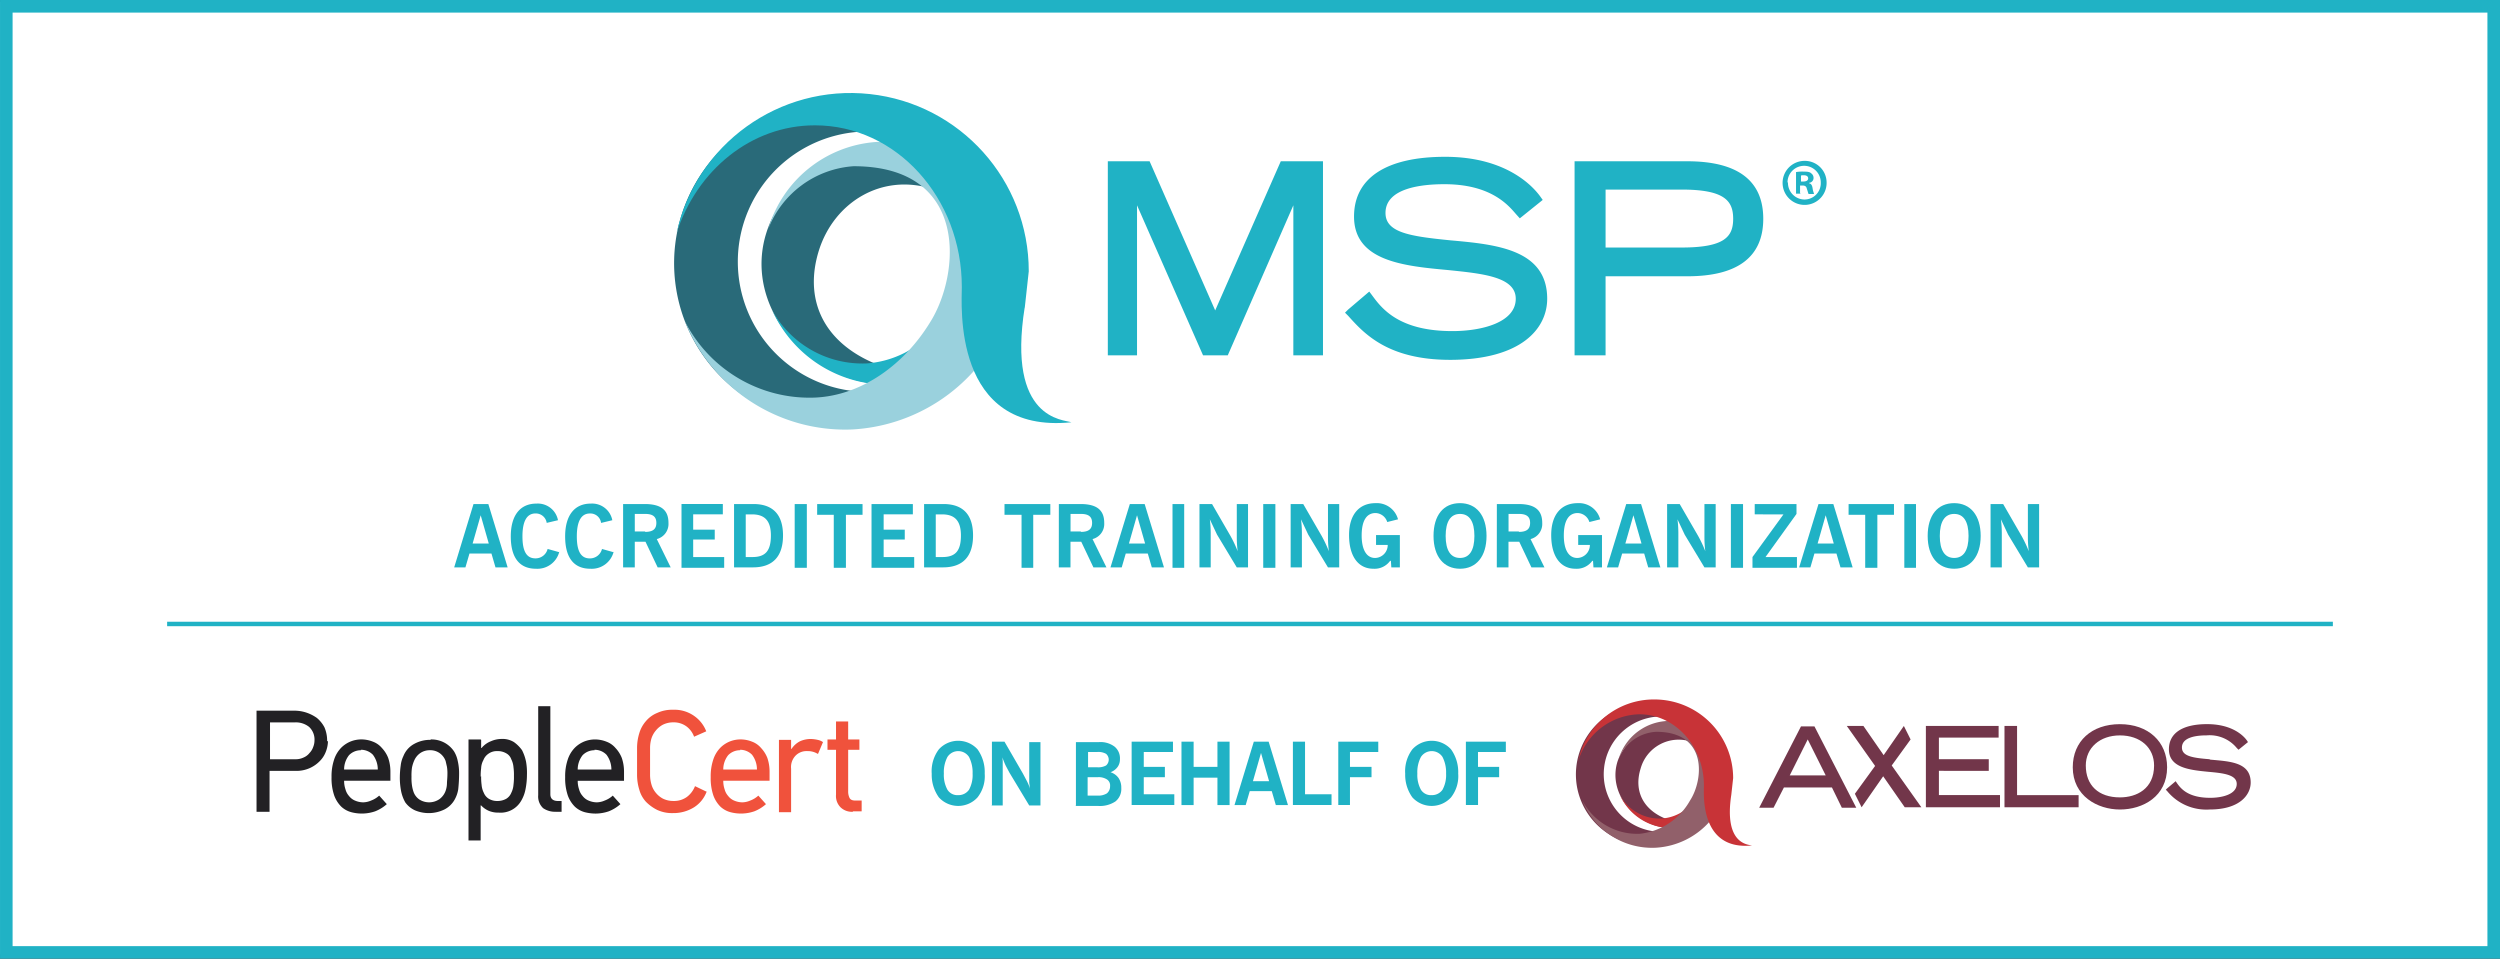 <?xml version="1.0" encoding="UTF-8"?>
<svg xmlns="http://www.w3.org/2000/svg" xmlns:xlink="http://www.w3.org/1999/xlink" xmlns:v="https://vecta.io/nano" width="288" height="110.438">
  <rect width="100%" height="100%" fill="#333333" stroke="none"/>
  <style><![CDATA[.L{fill:#20b2c5}.M{fill:#72364a}.N{fill-rule:evenodd}]]></style>
  <path d="M0 .24h288v109.714H0z" fill="#fff"></path>
  <path d="M1.451 1.451v107.54h285.1V1.451zM.002 110.438V0h288v110.438zm268.745-38.814H19.253v.518h249.494zM108.732 89.116a3.54 3.54 0 0 0 .414 1.863c.268.42.745.658 1.242.621.492.013.957-.22 1.242-.621a3.54 3.54 0 0 0 .414-1.863 3.9 3.9 0 0 0-.414-1.915c-.274-.42-.741-.673-1.242-.673s-.968.253-1.242.673c-.305.59-.448 1.251-.414 1.915zm-1.4 0a4.19 4.19 0 0 1 .828-2.795 3.01 3.01 0 0 1 4.451 0 4.49 4.49 0 0 1 .828 2.795c.077.986-.219 1.964-.828 2.743a3.01 3.01 0 0 1-4.451 0c-.571-.798-.861-1.763-.825-2.743zm6.937 3.623v-7.3h1.447l2.122 3.674.466.88c.143.284.264.578.362.88-.052-.207-.052-.466-.1-.673v-4.709h1.294v7.3h-1.294l-2.277-3.778-.414-.776c-.155-.31-.259-.621-.414-.983a2.71 2.71 0 0 1 .052.673v4.865h-1.297zm11.023-1.087h1.14a1.85 1.85 0 0 0 1.087-.259c.24-.207.373-.511.362-.828a.82.82 0 0 0-.362-.776 1.78 1.78 0 0 0-1.035-.259h-1.19v2.122zm0-3.26h1.14a1.85 1.85 0 0 0 .983-.207c.197-.168.311-.414.311-.673s-.114-.505-.311-.673c-.317-.17-.677-.242-1.035-.207h-1.035v1.811zm-1.346 4.4v-7.3h2.639a2.7 2.7 0 0 1 1.811.518c.427.356.658.894.621 1.449a1.48 1.48 0 0 1-.259.88 1.75 1.75 0 0 1-.828.621 1.82 1.82 0 0 1 .931.673 1.97 1.97 0 0 1 .311 1.139c.042.596-.209 1.176-.673 1.553-.597.39-1.307.573-2.018.518h-2.588zm11.18-7.35v1.19h-3.364v1.708h2.432v1.19h-2.432v1.967h3.518v1.242h-4.916v-7.3zm2.379 0v2.9h2.743v-2.9h1.4v7.3h-1.4v-3.157h-2.743v3.157h-1.4v-7.3zm6.831 4.555h1.863l-.931-3.26zm-2.122 2.743l2.225-7.3h1.709l2.225 7.3h-1.4l-.466-1.6h-2.536l-.466 1.6zm8.126-7.298v6.055h3.053v1.242h-4.451v-7.3zm8.436 0v1.19h-3.26v1.708H158v1.19h-2.484v3.209h-1.346v-7.3zm4.502 3.674a3.54 3.54 0 0 0 .414 1.863c.268.42.745.658 1.242.621.492.013.957-.22 1.242-.621a3.54 3.54 0 0 0 .414-1.863 3.9 3.9 0 0 0-.414-1.915c-.274-.42-.741-.673-1.242-.673s-.968.253-1.242.673c-.305.59-.448 1.251-.414 1.915zm-1.4 0a4.19 4.19 0 0 1 .828-2.795 3.01 3.01 0 0 1 4.451 0 4.49 4.49 0 0 1 .828 2.795c.077.986-.219 1.964-.828 2.743a3.01 3.01 0 0 1-4.451 0c-.571-.798-.862-1.762-.826-2.743zm11.595-3.674v1.19h-3.209v1.708h2.437v1.19h-2.432v3.209h-1.4v-7.3z" class="L"></path>
  <g class="N">
    <path d="M190.448 95.016c2.363.867 5.016.115 6.572-1.863-1.311 1.358-3.294 1.823-5.072 1.19-2.743-1.087-3.726-3.312-2.95-5.8.331-1.198 1.139-2.208 2.235-2.795s2.385-.699 3.565-.31c1.788.578 3.118 2.086 3.467 3.933-.213-2.487-1.914-4.596-4.3-5.33a6 6 0 0 0-7.607 3.623c-.982 3.005.933 6.162 4.09 7.352z" class="M"></path>
    <path d="M196.089 88.962a4.99 4.99 0 0 1-4.658 5.33 5.2 5.2 0 0 1-4.813-2.691c1.081 2.381 3.493 3.874 6.107 3.778 1.635-.106 3.16-.859 4.238-2.092s1.62-2.846 1.506-4.48c-.207-3.416-2.588-2.588-2.432.155z" fill="#c83337"></path>
    <path d="M190.141 97.397c3.418-.153 6.376-2.428 7.4-5.693-1.252 3.049-4.55 4.719-7.748 3.924s-5.331-3.814-5.01-7.094 2.998-5.829 6.289-5.99a6.67 6.67 0 0 1 6.158 3.519 8.16 8.16 0 0 0-15.586 4.424 8.16 8.16 0 0 0 8.393 6.858z" class="M"></path>
    <path d="M199.142 88.237a7.64 7.64 0 0 0-1.087-3.519l-.673.932a6.15 6.15 0 0 0-10.92 1.811c.695-1.821 2.4-3.06 4.347-3.157 5.951 0 5.434 5.537 3.881 7.918-1.196 2.143-3.359 3.571-5.8 3.83-2.776.111-5.363-1.405-6.624-3.881 1.354 3.464 4.772 5.673 8.487 5.486a8.97 8.97 0 0 0 8.435-9.419z" fill="#91606a"></path>
    <path d="M199.452 91.497l.207-1.863a9.07 9.07 0 0 0-9.057-9.057c-4.265-.034-7.955 2.961-8.8 7.142.918-3.147 3.761-5.342 7.038-5.434 4.14 0 7.452 3.674 7.452 8.229 0 .88-.517 7.5 5.537 6.883-.414-.1-3.26-.1-2.381-5.848z" fill="#c83337"></path>
  </g>
  <g class="M">
    <path d="M219.325 83.63l-2.329 3.364-2.329-3.364h-1.915l3.26 4.606-2.329 3.209.776 1.553 2.484-3.571 2.484 3.571h1.916l-3.416-4.813 2.174-3zm-9.005 5.693h-4.14l2.07-4.14zm-1.294-5.641h-1.553l-4.813 9.367h1.656l1.19-2.329h5.535l1.139 2.329h1.661zm20.08 5.124V87.46h-5.744v-2.487h6.879v-1.346h-8.38v9.367h8.539v-1.4h-7.038v-2.795zm1.811-5.176v9.367h8.539v-1.4h-7.09v-7.97zm13.3 8.229c-2.484 0-3.933-1.4-3.933-3.674 0-2.018 1.6-3.467 3.933-3.467s3.933 1.4 3.933 3.467c0 2.691-2.018 3.674-3.933 3.674zm0-8.436c-3.26 0-5.434 1.967-5.434 4.968 0 3.312 2.846 4.865 5.434 4.865 2.639 0 5.434-1.5 5.434-4.865 0-2.949-2.173-4.967-5.434-4.967z"></path>
    <path d="M254.516 87.46c-1.967-.155-3.157-.362-3.157-1.346 0-1.242 1.811-1.4 2.846-1.4 1.323-.114 2.619.427 3.467 1.449l.207.207 1.087-.88-.1-.155c-.311-.466-1.6-1.915-4.606-1.915-2.846 0-4.4 1.035-4.4 2.9 0 2.122 2.381 2.381 4.5 2.588 1.708.155 3.312.311 3.312 1.4 0 1.19-1.656 1.6-3.053 1.6-2.588 0-3.416-1.087-3.881-1.76l-.1-.155-.983.828-.155.155.155.155a5.83 5.83 0 0 0 4.916 2.122c3.467 0 4.709-1.708 4.709-3.105 0-2.381-2.484-2.432-4.658-2.639z"></path>
  </g>
  <g fill="#222124">
    <path d="M36.228 85.339c.045-.6-.183-1.188-.621-1.6-.47-.369-1.059-.554-1.656-.518h-2.846v4.244h2.9a2.1 2.1 0 0 0 .983-.207 1.68 1.68 0 0 0 .673-.518c.185-.191.327-.421.414-.673.101-.246.154-.51.155-.776zm1.553.052c-.011.426-.099.847-.259 1.242a3.08 3.08 0 0 1-.725 1.087c-.328.328-.714.591-1.139.776a3.78 3.78 0 0 1-1.553.311h-3.052v4.709h-1.5V81.871h4.3a4.36 4.36 0 0 1 1.4.207 4.65 4.65 0 0 1 1.242.621 3.54 3.54 0 0 1 .88 1.087 3.86 3.86 0 0 1 .311 1.6z"></path>
    <use xlink:href="#B"></use>
    <path d="M49.528 86.426c-.385-.008-.764.1-1.087.311a2.02 2.02 0 0 0-.725.88 3.88 3.88 0 0 0-.259.828 6.28 6.28 0 0 0-.052 1.035 5.67 5.67 0 0 0 .052.983c.038.283.108.56.207.828a1.78 1.78 0 0 0 .673.828 2.1 2.1 0 0 0 2.277-.052 2.05 2.05 0 0 0 .776-1.139 2.62 2.62 0 0 0 .1-.673c0-.259.052-.621.052-1.035.01-.294-.007-.589-.052-.88l-.155-.673a1.9 1.9 0 0 0-.725-.932 1.87 1.87 0 0 0-1.035-.311zm.052-1.242a3.19 3.19 0 0 1 1.6.362 3.11 3.11 0 0 1 1.139 1.035 3.4 3.4 0 0 1 .414 1.087 6.22 6.22 0 0 1 .155 1.449 17.17 17.17 0 0 1-.1 1.811 3.57 3.57 0 0 1-.414 1.19 2.8 2.8 0 0 1-1.19 1.139c-1.056.512-2.28.549-3.364.1a2.84 2.84 0 0 1-1.139-.932 4.42 4.42 0 0 1-.464-1.238 8.01 8.01 0 0 1-.155-1.708 10.19 10.19 0 0 1 .1-1.294 3.33 3.33 0 0 1 .311-1.087 2.74 2.74 0 0 1 1.242-1.4 3.75 3.75 0 0 1 1.915-.466zm5.848 4.243a6.6 6.6 0 0 0 .052.983 2.46 2.46 0 0 0 .259.932 1.43 1.43 0 0 0 .569.673 1.84 1.84 0 0 0 .983.259 2.04 2.04 0 0 0 1.035-.259 1.43 1.43 0 0 0 .569-.673 2.46 2.46 0 0 0 .259-.932c.043-.343.061-.689.052-1.035a6.26 6.26 0 0 0-.052-.983 2.46 2.46 0 0 0-.259-.932c-.1-.287-.302-.527-.569-.673a1.9 1.9 0 0 0-1.035-.259 1.64 1.64 0 0 0-1.035.311 1.55 1.55 0 0 0-.569.725 2.11 2.11 0 0 0-.259.932 6.6 6.6 0 0 0-.052.983zm0-4.192v.932h.052a2.64 2.64 0 0 1 1.087-.781 3.07 3.07 0 0 1 1.19-.259 2.51 2.51 0 0 1 1.449.362 3.98 3.98 0 0 1 .932.932 5.15 5.15 0 0 1 .466 1.346c.085.495.118.998.1 1.5-.001.537-.052 1.073-.155 1.6a4.11 4.11 0 0 1-.518 1.4 2.73 2.73 0 0 1-2.588 1.346 2.78 2.78 0 0 1-1.139-.207c-.332-.146-.631-.357-.88-.621h-.052v4.037h-1.4V85.186h1.4zm8.591 8.28a2.41 2.41 0 0 1-1.449-.414c-.41-.386-.619-.939-.569-1.5V81.354h1.4v10.145c0 .518.311.776.88.776h.414v1.242h-.673zm4.502-7.089a1.91 1.91 0 0 0-1.4.569 2.65 2.65 0 0 0-.569 1.656h3.881c.003-.616-.197-1.217-.569-1.708a1.91 1.91 0 0 0-1.4-.569zm-1.967 3.416v.155a2.93 2.93 0 0 0 .155.932 1.86 1.86 0 0 0 .414.776 1.68 1.68 0 0 0 .673.518 2.47 2.47 0 0 0 .932.207 2.35 2.35 0 0 0 .932-.207 2.82 2.82 0 0 0 .932-.569l.88.983a4.5 4.5 0 0 1-1.346.828 4.81 4.81 0 0 1-1.5.259 5.1 5.1 0 0 1-1.242-.155 2.75 2.75 0 0 1-1.139-.621 3.49 3.49 0 0 1-.828-1.294 6.14 6.14 0 0 1-.31-2.122c-.018-.703.086-1.403.31-2.07a3.5 3.5 0 0 1 .828-1.346 3.29 3.29 0 0 1 1.139-.725 3.4 3.4 0 0 1 1.19-.207 3.6 3.6 0 0 1 1.294.259 2.5 2.5 0 0 1 1.035.725 3.58 3.58 0 0 1 .725 1.139 4.88 4.88 0 0 1 .259 1.553v1.087h-5.332z"></path>
  </g>
  <g fill="#f0523c">
    <path d="M81.41 91.185c-.271.746-.78 1.383-1.449 1.811-.73.453-1.574.686-2.432.673a4.05 4.05 0 0 1-1.811-.362c-.48-.238-.917-.552-1.294-.932a3.37 3.37 0 0 1-.776-1.4 5.83 5.83 0 0 1-.259-1.656v-3.204a5.83 5.83 0 0 1 .259-1.656c.154-.517.419-.995.776-1.4.349-.411.793-.731 1.294-.932a4.05 4.05 0 0 1 1.811-.362 3.92 3.92 0 0 1 2.381.673 3.85 3.85 0 0 1 1.449 1.811l-1.4.621c-.171-.474-.477-.888-.88-1.19-.436-.315-.963-.478-1.5-.466a2.7 2.7 0 0 0-1.19.259c-.319.165-.601.395-.828.673-.233.273-.409.59-.518.932a3.94 3.94 0 0 0-.155 1.087v3.053c-.003.385.049.769.155 1.139a2.58 2.58 0 0 0 .518.983c.227.278.509.508.828.673a2.7 2.7 0 0 0 1.19.259c.555.02 1.101-.143 1.553-.466.421-.319.743-.749.932-1.242l1.4.673z"></path>
    <use xlink:href="#B" x="43.679"></use>
    <path d="M94.189 86.839a2.14 2.14 0 0 0-1.19-.311c-.502-.028-.992.16-1.346.518a1.89 1.89 0 0 0-.518 1.5v5.02h-1.4v-8.332h1.4v1.035h.052a2.58 2.58 0 0 1 .983-.88 3.07 3.07 0 0 1 1.19-.259 4.05 4.05 0 0 1 .828.1c.222.045.433.133.621.259l-.569 1.346zm4.038 6.677c-.518.029-1.025-.159-1.4-.518a1.84 1.84 0 0 1-.518-1.449v-5.175h-.983v-1.19h.983v-2.07h1.4v2.07h1.294v1.19h-1.294v4.813a1.65 1.65 0 0 0 .155.725c.1.207.311.311.673.311h.725v1.243h-.981z"></path>
  </g>
  <g class="N">
    <path d="M97.605 43.476c5.371 1.93 11.375.244 14.956-4.2-2.947 3.151-7.502 4.217-11.541 2.7-6.262-2.536-8.435-7.556-6.676-13.145 1.76-5.537 7.245-8.953 13.145-7.038 4.085 1.239 7.114 4.689 7.814 8.9a13.89 13.89 0 0 0-9.78-12.117c-7.245-2.329-15.06 1.346-17.233 8.228-2.174 6.831 2.174 13.921 9.264 16.664z" fill="#296a79"></path>
    <path d="M110.388 29.757c.41 6.253-4.307 11.663-10.557 12.11a11.88 11.88 0 0 1-10.868-6.107 14.55 14.55 0 0 0 13.921 8.539c7.705-.535 13.531-7.192 13.041-14.9-.518-7.711-5.9-5.9-5.486.362z" class="L"></path>
    <path d="M96.984 48.906a18.51 18.51 0 0 0 16.816-12.89 15 15 0 0 1-28.791-5.265 15 15 0 0 1 28.273-7.569c-3.627-8.662-13.16-13.242-22.188-10.66s-14.698 11.511-13.196 20.78 9.702 15.95 19.084 15.548z" fill="#296a79"></path>
    <path d="M117.322 28.101c-.172-2.811-1.005-5.542-2.432-7.97l-1.553 2.122a14.15 14.15 0 0 0-12.369-5.9c-5.85.403-10.829 4.411-12.472 10.04a11.38 11.38 0 0 1 9.833-7.245c13.455 0 12.265 12.576 8.8 18.01-2.95 4.813-7.814 8.384-13.2 8.642-6.322.263-12.213-3.198-15.06-8.849a19.92 19.92 0 0 0 19.3 12.524 20.29 20.29 0 0 0 19.153-21.374z" fill="#9ad1dd"></path>
    <path d="M118.047 35.502l.466-4.244c.01-10.485-7.886-19.292-18.31-20.423S80.178 16.614 77.94 26.858c2.329-7.245 8.591-12.42 15.939-12.42 9.367 0 16.923 8.332 16.923 18.631 0 1.967-1.139 16.974 12.627 15.577-.88-.311-7.452-.259-5.382-13.248z" class="L"></path>
  </g>
  <path d="M148.994 23.65l-7.556 17.285h-2.846l-7.607-17.285v17.285h-3.364V18.579h4.813l7.556 17.181 7.556-17.181h4.862v22.356h-3.416zm18.062 17.804c-7.193 0-9.936-3.053-11.748-5.072l-.362-.362.362-.362 2.432-2.07.311.414c1.139 1.553 3.105 4.14 9.264 4.14 3.364 0 7.3-.983 7.3-3.726 0-2.536-3.83-2.9-7.866-3.312-5.072-.466-10.764-1.035-10.764-6.158 0-4.451 3.726-6.883 10.506-6.883 7.142 0 10.2 3.519 10.971 4.606l.259.362-2.639 2.122-.466-.518c-.932-1.087-2.95-3.416-8.228-3.416-2.536 0-6.779.414-6.779 3.312 0 2.277 2.846 2.691 7.5 3.157 5.227.466 11.127 1.035 11.127 6.728 0 3.416-2.95 7.038-11.23 7.038zm17.906-12.939h8.748c4.968 0 5.951-1.242 5.951-3.312s-.983-3.364-5.951-3.364h-8.746zm0 12.42h-3.571V18.579h12.99c5.8 0 8.746 2.225 8.746 6.624s-2.95 6.624-8.746 6.624h-9.419zm22.512-20.024h.259c.31 0 .569-.1.569-.362 0-.207-.155-.362-.518-.362-.155 0-.259 0-.311.052v.672zm0 1.4h-.572v-2.489a4.47 4.47 0 0 1 .932-.052c.466 0 .673.052.828.207.164.121.261.314.259.518.004.296-.223.545-.518.569v.047c.259.052.362.259.414.621s.155.518.155.621h-.621c-.052-.1-.1-.311-.207-.621-.052-.259-.207-.362-.518-.362h-.259v.983zm-1.5-1.294a1.92 1.92 0 0 0 1.915 1.967 1.88 1.88 0 0 0 1.863-1.967c0-1.058-.857-1.915-1.915-1.915s-1.915.857-1.915 1.915zm4.451 0c.021 1.03-.583 1.971-1.529 2.38s-2.045.205-2.781-.516-.963-1.816-.574-2.77 1.317-1.578 2.348-1.578a2.5 2.5 0 0 1 2.535 2.478zM56.308 62.619l-.932-3.26-.932 3.26zm-1.76-4.554h1.708l2.225 7.3h-1.4l-.466-1.6h-2.532l-.466 1.6h-1.295zm9.885 5.487a2.6 2.6 0 0 1-2.691 1.967c-1.915 0-2.9-1.294-2.9-3.726s1.087-3.778 2.95-3.778c1.194-.083 2.262.739 2.488 1.914l-1.3.308a1.27 1.27 0 0 0-1.294-1.087c-.983 0-1.5.88-1.5 2.639 0 1.708.466 2.536 1.5 2.536a1.43 1.43 0 0 0 1.4-1.087l1.294.362zm6.262 0a2.6 2.6 0 0 1-2.691 1.967c-1.915 0-2.9-1.294-2.9-3.726s1.087-3.778 2.95-3.778c1.193-.081 2.258.741 2.484 1.915l-1.294.311a1.24 1.24 0 0 0-1.294-1.087c-.983 0-1.5.88-1.5 2.639 0 1.708.466 2.536 1.5 2.536a1.43 1.43 0 0 0 1.4-1.087l1.294.362zm3.622-2.278c.88 0 1.294-.311 1.294-1.035s-.414-1.035-1.294-1.035h-1.19v2.018h1.19zm-2.536-3.209h2.484c1.863 0 2.743.673 2.743 2.174a1.8 1.8 0 0 1-1.346 1.863l1.6 3.26h-1.5l-1.4-2.95h-1.236v2.95h-1.345zm11.489 1.19h-3.416v1.76h2.484v1.139h-2.484v2.018h3.571v1.242h-4.916v-7.349h4.761zm3.415 4.917c1.5 0 2.122-.725 2.122-2.484 0-1.656-.673-2.432-2.174-2.432h-.725v4.916zm-2.122-6.107h2.225c2.277 0 3.416 1.242 3.416 3.623 0 2.432-1.19 3.674-3.467 3.674h-2.174zm8.385 0h-1.4v7.349h1.4zm1.19 0h5.227v1.242H97.45v6.107h-1.4v-6.107h-1.915zm11.023 1.19h-3.364v1.76h2.432v1.139h-2.432v2.018h3.519v1.242H100.4v-7.349h4.761zm3.416 4.917c1.5 0 2.122-.725 2.122-2.484 0-1.656-.673-2.432-2.174-2.432h-.726v4.916zm-2.122-6.107h2.225c2.277 0 3.416 1.242 3.416 3.623 0 2.432-1.19 3.674-3.467 3.674h-2.174zm9.264 0h5.279v1.242h-1.969v6.107h-1.346v-6.107h-1.964z" class="L"></path>
  <use xlink:href="#C" class="L"></use>
  <use xlink:href="#D" class="L"></use>
  <path d="M136.419 58.065h-1.346v7.349h1.346zm1.76 0h1.449l2.122 3.674a13.83 13.83 0 0 1 .828 1.76 12.82 12.82 0 0 1-.1-1.5v-3.934h1.294v7.3h-1.294l-2.277-3.778-.828-1.76a12.81 12.81 0 0 1 .1 1.5v4.037h-1.294zm8.745 0h-1.4v7.349h1.4zm1.76 0h1.449l2.122 3.674a13.87 13.87 0 0 1 .828 1.76 12.75 12.75 0 0 1-.1-1.5v-3.934h1.294v7.3h-1.294l-2.277-3.778-.828-1.76a12.82 12.82 0 0 1 .1 1.5v4.037h-1.294zm11.437 6.573a2.2 2.2 0 0 1-1.915.88c-1.708 0-2.795-1.4-2.795-3.881 0-2.329 1.139-3.674 3.053-3.674 1.195-.07 2.276.707 2.588 1.863l-1.242.311a1.46 1.46 0 0 0-1.346-1.035c-1.035 0-1.6.88-1.6 2.588 0 1.656.569 2.588 1.553 2.588a1.49 1.49 0 0 0 1.449-1.5h-1.346v-1.142h2.743v3.726h-.983l-.052-.776z" class="L"></path>
  <use xlink:href="#E" class="L"></use>
  <use xlink:href="#C" x="50.458" class="L"></use>
  <path d="M183.409 64.638a2.2 2.2 0 0 1-1.915.88c-1.708 0-2.795-1.4-2.795-3.881 0-2.329 1.139-3.674 3.053-3.674 1.195-.07 2.276.707 2.588 1.863l-1.242.311a1.46 1.46 0 0 0-1.346-1.035c-1.035 0-1.6.88-1.6 2.588 0 1.656.569 2.588 1.553 2.588a1.49 1.49 0 0 0 1.449-1.5h-1.346v-1.142h2.741v3.726h-.983l-.052-.776z" class="L"></path>
  <use xlink:href="#D" x="57.185" class="L"></use>
  <use xlink:href="#F" class="L"></use>
  <path d="M200.798 58.065h-1.4v7.349h1.4zm1.345 1.19v-1.19h4.813v1.139l-3.571 4.968h3.623v1.242h-5.123v-1.242l3.571-4.916zm9.108 3.364l-.932-3.26-.932 3.26zm-1.76-4.554h1.709l2.225 7.3h-1.4l-.466-1.6h-2.536l-.466 1.6h-1.294zm3.468 0h5.227v1.242h-1.915v6.107h-1.4v-6.107h-1.915zm7.764 0h-1.346v7.349h1.346z" class="L"></path>
  <use xlink:href="#E" x="56.926" class="L"></use>
  <use xlink:href="#F" x="37.261" class="L"></use>
  <defs>
    <path id="B" d="M41.61 86.426a1.91 1.91 0 0 0-1.4.569 2.65 2.65 0 0 0-.569 1.656h3.881c.003-.616-.197-1.217-.569-1.708a1.91 1.91 0 0 0-1.4-.569zm-1.967 3.416v.155a2.93 2.93 0 0 0 .155.932c.074.288.216.554.414.776a1.68 1.68 0 0 0 .673.518 2.47 2.47 0 0 0 .932.207 2.35 2.35 0 0 0 .932-.207 2.82 2.82 0 0 0 .932-.569l.88.983a4.5 4.5 0 0 1-1.346.828 4.72 4.72 0 0 1-2.743.1 2.75 2.75 0 0 1-1.139-.621 3.49 3.49 0 0 1-.828-1.294c-.228-.684-.333-1.402-.311-2.122-.018-.703.087-1.403.311-2.07a3.5 3.5 0 0 1 .828-1.346 3.29 3.29 0 0 1 1.139-.725 3.4 3.4 0 0 1 1.19-.207 3.6 3.6 0 0 1 1.294.259 2.5 2.5 0 0 1 1.035.725 3.58 3.58 0 0 1 .725 1.139 4.88 4.88 0 0 1 .259 1.553v1.087h-5.33z"></path>
    <path id="C" d="M124.516 61.274c.88 0 1.294-.311 1.294-1.035s-.414-1.035-1.294-1.035h-1.19v2.018h1.19zm-2.536-3.209h2.484c1.863 0 2.743.673 2.743 2.174a1.8 1.8 0 0 1-1.346 1.863l1.6 3.26h-1.5l-1.4-2.95h-1.242v2.95h-1.346z"></path>
    <path id="D" d="M131.917 62.619l-.932-3.26-.932 3.26zm-1.76-4.554h1.708l2.225 7.3h-1.4l-.466-1.6h-2.536l-.466 1.6h-1.294z"></path>
    <path id="E" d="M168.195 64.276c1.087 0 1.656-.88 1.656-2.536s-.569-2.536-1.656-2.536-1.656.88-1.656 2.536.569 2.536 1.656 2.536zm0-6.314c1.863 0 3.053 1.4 3.053 3.778s-1.19 3.778-3.053 3.778-3.053-1.4-3.053-3.778 1.138-3.778 3.053-3.778z"></path>
    <path id="F" d="M192.052 58.065h1.449l2.122 3.674c.317.567.594 1.155.828 1.76a12.82 12.82 0 0 1-.1-1.5v-3.934h1.294v7.3h-1.294l-2.277-3.778-.828-1.76c.063.498.096.998.1 1.5v4.037h-1.294z"></path>
  </defs>
</svg>
